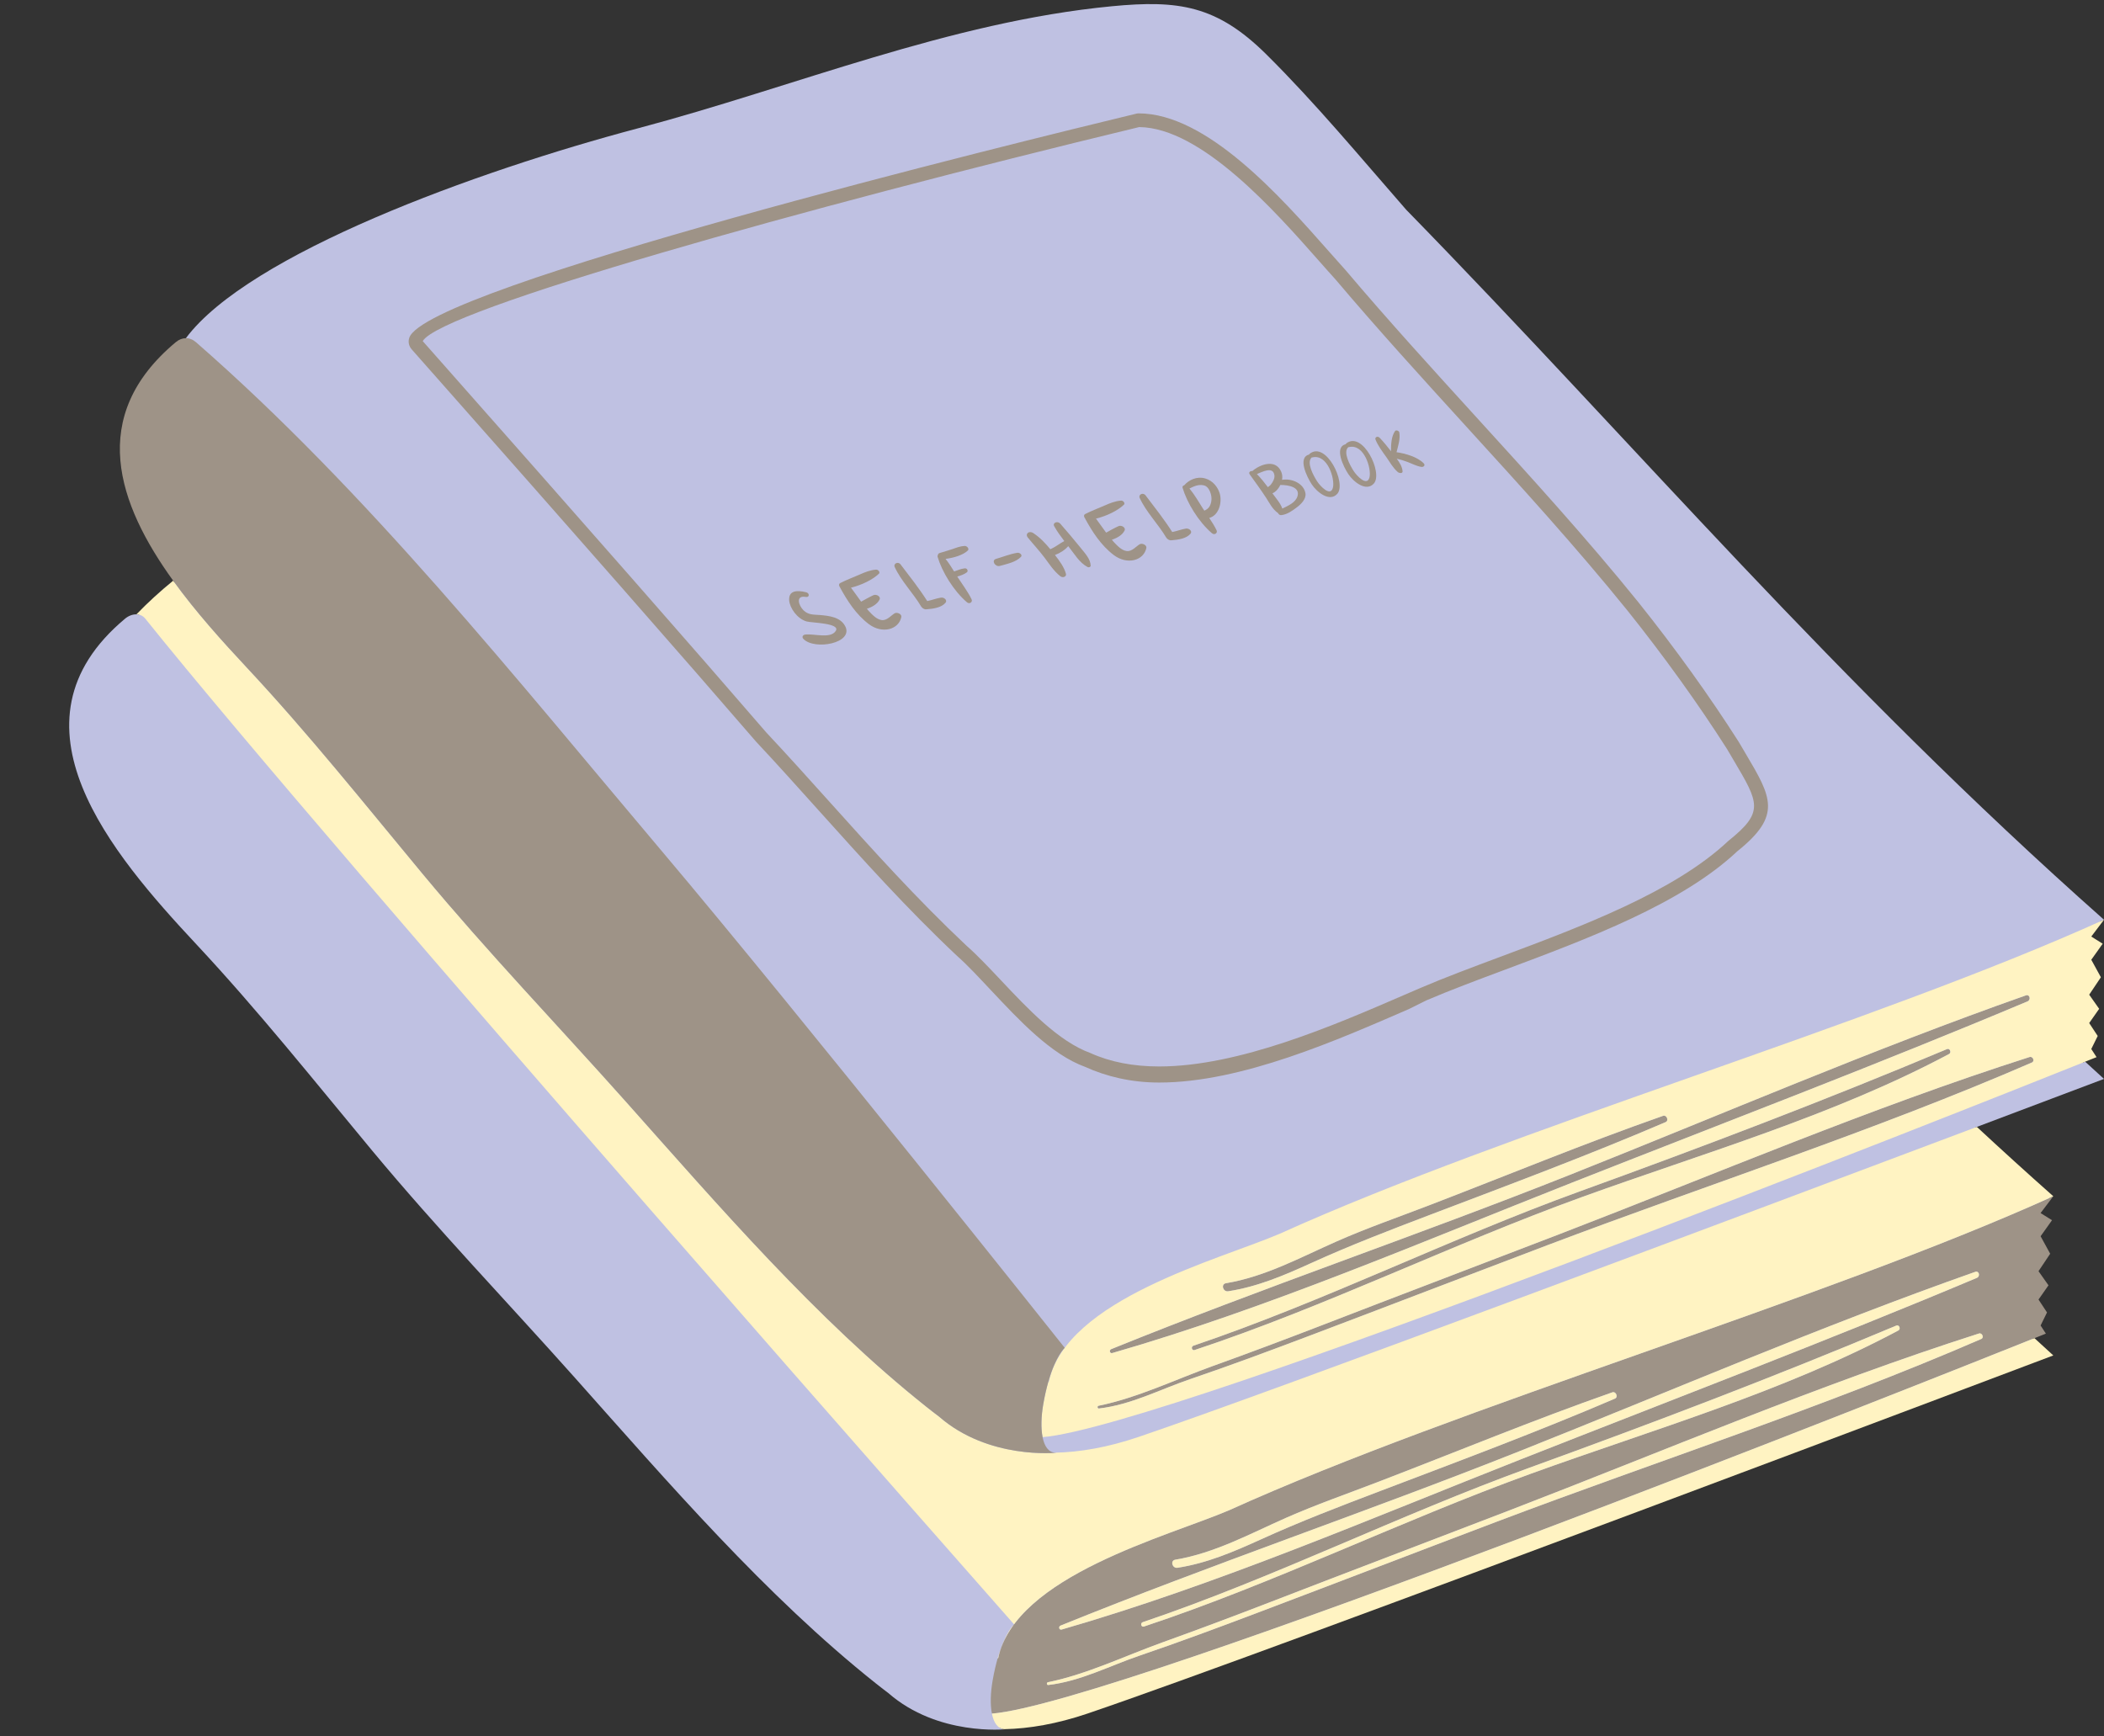 <?xml version="1.0" encoding="UTF-8" standalone="no"?><svg xmlns="http://www.w3.org/2000/svg" xmlns:xlink="http://www.w3.org/1999/xlink" fill="#000000" height="426.7" preserveAspectRatio="xMidYMid meet" version="1" viewBox="-17.0 -1.0 517.0 426.7" width="517" zoomAndPan="magnify"><rect x="-17.0" y="-1.0" width="517.0" height="426.7" fill="#333333" stroke="none"/><g><g id="change1_1"><path d="M 500 264.148 L 495.371 259.914 C 495.211 259.98 495.035 260.051 494.859 260.121 L 494.449 259.746 L 497.422 258.559 L 496.301 256.832 L 497.879 253.629 L 495.758 250.41 L 498.203 246.922 L 495.758 243.457 L 498.652 239.137 L 496.289 234.824 L 498.965 231.066 L 496.148 229.297 L 499.055 225.453 C 499.367 225.312 499.691 225.176 500 225.031 C 433.465 166.059 385.91 109.32 328.523 50.531 C 317.27 37.664 306.336 24.434 294.188 12.383 C 282.023 0.324 272.594 -1.039 256.219 0.535 C 216.379 4.359 178.316 20.309 139.855 30.508 C 99.848 41.117 44.129 61.434 28.672 82.109 C 28.871 82.109 29.066 82.129 29.262 82.16 C 29.199 82.246 29.133 82.328 29.07 82.41 L 28.926 82.609 L 28.676 82.609 C 27.93 82.617 27.176 82.922 26.492 83.492 C 8.723 98.348 8.547 117.293 25.957 141.414 L 26.234 141.797 L 25.867 142.094 C 22.727 144.656 19.797 147.336 17.148 150.055 C 16.945 150.008 16.734 149.98 16.523 149.977 C 15.566 149.953 14.555 150.352 13.719 151.051 C -16.969 176.707 10.516 208.867 31.215 231.031 C 46.449 247.344 60.191 264.602 74.445 281.762 C 90.344 300.902 107.695 318.996 124.25 337.574 C 147.172 363.305 171.086 391.117 198.199 412.688 C 199.125 413.422 200.168 414.242 201.289 415.082 C 213.449 425.699 230.102 423.965 230.102 423.965 C 230.012 423.969 229.93 423.953 229.844 423.949 C 229.375 423.926 228.961 423.781 228.598 423.551 C 229.164 423.531 229.598 423.504 229.832 423.488 L 229.832 423.449 C 236.199 423.316 243.02 422.031 250.109 419.629 C 292.461 405.266 473.289 336.953 486.605 331.922 L 481.992 327.695 L 484.969 326.508 L 483.848 324.781 L 485.422 321.578 L 483.305 318.359 L 485.746 314.871 L 483.305 311.402 L 486.195 307.09 L 483.832 302.777 L 486.512 299.016 L 483.695 297.246 L 486.867 293.051 C 480.805 287.668 474.598 282.035 468.422 276.305 L 468.238 276.137 C 468.41 276.07 468.59 276.004 468.758 275.938 C 487.766 268.777 500 264.148 500 264.148" fill="#bfc1e2"/></g><g id="change2_1"><path d="M 256.059 330.551 C 255.477 330.781 255.688 331.695 256.328 331.512 C 294.695 320.441 332.09 304.293 369.211 289.664 C 406.57 274.938 444.203 260.66 481.223 245.09 C 482.102 244.719 481.766 243.281 480.816 243.613 C 442.961 256.941 405.969 272.93 368.684 287.75 C 331.371 302.574 293.238 315.469 256.059 330.551" fill="#9e9387"/></g><g id="change2_2"><path d="M 366.02 302.363 C 346.562 309.852 327.066 317.238 307.617 324.762 C 298.816 328.16 289.98 331.48 281.102 334.672 C 271.809 338.016 262.633 342.48 252.941 344.473 C 252.566 344.551 252.645 345.188 253.031 345.145 C 260.969 344.219 267.992 340.469 275.473 337.918 C 285.402 334.543 295.23 330.879 305.035 327.168 C 324.473 319.816 343.859 312.344 363.293 304.988 C 402.855 290.016 443.477 276.957 482.293 260.113 C 483.062 259.777 482.512 258.516 481.723 258.766 C 442.566 271.277 404.375 287.605 366.02 302.363" fill="#9e9387"/></g><g id="change2_3"><path d="M 276.543 330.777 C 308.875 320.047 339.574 304.824 371.617 293.219 C 401.762 282.305 433.562 273.16 461.934 258.02 C 462.582 257.672 462.121 256.52 461.43 256.812 C 431.625 269.348 401.613 280.758 371.219 291.77 C 339.152 303.387 308.527 318.793 276.246 329.707 C 275.578 329.938 275.859 331.004 276.543 330.777" fill="#9e9387"/></g><g id="change2_4"><path d="M 284.793 316.336 C 291.996 315.227 298.551 312.43 305.133 309.43 C 314.805 305.027 324.629 301.262 334.559 297.488 C 353.871 290.145 373.289 282.91 392.281 274.766 C 393.156 274.391 392.523 272.91 391.633 273.227 C 372.211 280.027 353.16 287.918 333.953 295.289 C 326.441 298.176 318.824 300.816 311.465 304.07 C 302.543 308.008 293.969 312.727 284.25 314.355 C 282.938 314.574 283.504 316.535 284.793 316.336" fill="#9e9387"/></g><g id="change2_5"><path d="M 184.422 150.141 C 182.902 150.027 181.629 150.141 180.438 148.984 C 179.23 147.82 178.426 145.223 181.016 145.703 C 181.914 145.871 181.992 144.781 181.105 144.555 C 178.75 143.969 176.742 144.137 176.922 146.559 C 177.062 148.41 178.883 151.066 181.203 151.727 C 182.418 152.074 189.684 152.117 188.34 154.09 C 187.016 156.027 183.07 154.691 180.879 154.938 C 180.305 155.004 179.938 155.527 180.422 156.027 C 183.176 158.879 192.852 157.051 190.684 152.891 C 189.512 150.648 186.754 150.328 184.422 150.141" fill="#9e9387"/></g><g id="change2_6"><path d="M 202.855 149.711 C 201.973 150.219 200.977 151.531 199.676 151.391 C 198.379 151.238 197.223 149.953 196.438 149.113 C 196.281 148.945 196.152 148.773 196.008 148.605 C 197.367 148.176 198.625 147.406 199.141 146.324 C 199.488 145.594 198.336 144.949 197.637 145.262 C 196.59 145.734 195.609 146.316 194.602 146.859 C 193.758 145.719 192.961 144.559 192.105 143.426 C 194.707 142.781 197.398 141.496 198.977 139.988 C 199.328 139.656 198.828 138.945 198.254 138.988 C 196.801 139.105 195.547 139.621 194.328 140.156 C 192.711 140.867 191.004 141.5 189.457 142.293 C 189.035 142.512 189.129 143.027 189.445 143.395 C 189.461 143.426 189.457 143.453 189.473 143.48 C 191.18 146.594 193.328 149.992 196.48 152.371 C 199.789 154.871 203.848 153.727 204.477 150.633 C 204.625 149.914 203.445 149.375 202.855 149.711" fill="#9e9387"/></g><g id="change2_7"><path d="M 249.676 126.52 C 251.379 129.633 253.535 133.031 256.684 135.41 C 259.992 137.906 264.051 136.762 264.684 133.664 C 264.832 132.945 263.652 132.406 263.062 132.742 C 262.176 133.25 261.18 134.566 259.879 134.426 C 258.582 134.277 257.426 132.992 256.637 132.152 C 256.48 131.988 256.352 131.812 256.207 131.641 C 257.562 131.211 258.828 130.441 259.34 129.363 C 259.688 128.625 258.535 127.984 257.84 128.301 C 256.793 128.773 255.809 129.348 254.801 129.898 C 253.961 128.754 253.16 127.594 252.309 126.453 C 254.91 125.816 257.602 124.531 259.176 123.027 C 259.531 122.688 259.027 121.98 258.457 122.027 C 257 122.145 255.746 122.66 254.523 123.195 C 252.91 123.906 251.203 124.531 249.656 125.324 C 249.23 125.543 249.328 126.062 249.645 126.43 C 249.66 126.457 249.656 126.484 249.676 126.52" fill="#9e9387"/></g><g id="change2_8"><path d="M 214.211 145.867 C 213.02 146.055 212.008 146.488 210.84 146.711 C 208.895 143.641 206.527 140.648 204.293 137.711 C 203.66 136.883 202.484 137.531 202.836 138.316 C 204.367 141.711 207.402 144.77 209.352 148.055 C 209.582 148.438 210.102 148.781 210.59 148.742 C 212.375 148.609 214.348 148.324 215.352 147.109 C 215.836 146.516 215.008 145.742 214.211 145.867" fill="#9e9387"/></g><g id="change2_9"><path d="M 218.391 140.949 C 218.336 140.863 218.281 140.77 218.223 140.684 C 219.109 140.453 219.973 140.117 220.594 139.641 C 220.953 139.363 220.707 138.602 220.059 138.676 C 219.109 138.777 218.305 139.148 217.449 139.441 C 216.801 138.387 216.129 137.34 215.348 136.348 C 217.352 136.09 219.625 135.438 220.824 134.285 C 221.223 133.902 220.652 133.133 220.016 133.168 C 218.93 133.223 217.98 133.613 217.035 133.941 C 216 134.305 214.918 134.574 213.871 134.914 C 213.59 135.004 213.484 135.207 213.453 135.434 C 213.371 135.535 213.336 135.672 213.387 135.836 C 214.461 139.477 217.27 144.152 220.586 147 C 221.266 147.586 222.039 146.918 221.754 146.312 C 220.867 144.453 219.539 142.73 218.391 140.949" fill="#9e9387"/></g><g id="change2_10"><path d="M 269.555 131.09 C 269.785 131.477 270.305 131.82 270.789 131.785 C 272.574 131.641 274.547 131.355 275.551 130.145 C 276.039 129.555 275.207 128.777 274.41 128.902 C 273.219 129.094 272.207 129.527 271.043 129.746 C 269.094 126.68 266.73 123.688 264.496 120.742 C 263.859 119.91 262.684 120.562 263.039 121.348 C 264.566 124.746 267.605 127.809 269.555 131.09" fill="#9e9387"/></g><g id="change2_11"><path d="M 278.898 118.301 C 279.828 118.547 280.316 119.672 280.512 120.34 C 280.816 121.395 280.723 122.441 280.281 123.336 C 280.004 123.898 279.508 124.234 278.934 124.496 C 278.816 124.328 278.703 124.156 278.59 123.984 C 277.523 122.328 276.57 120.613 275.277 119.051 C 276.34 118.535 277.527 117.938 278.898 118.301 Z M 280.789 130.035 C 281.469 130.617 282.242 129.949 281.953 129.348 C 281.453 128.301 280.809 127.289 280.137 126.289 C 282.578 125.641 283.383 122.301 282.672 120.137 C 282.188 118.656 281.02 117.137 279.203 116.598 C 277.047 115.949 275.086 116.996 273.98 118.27 C 273.691 118.332 273.488 118.547 273.586 118.871 C 274.66 122.512 277.473 127.191 280.789 130.035" fill="#9e9387"/></g><g id="change2_12"><path d="M 228.703 138.07 C 230.559 137.559 232.637 137.133 233.871 135.852 C 234.309 135.395 233.57 134.75 232.957 134.852 C 231.129 135.16 229.465 135.848 227.734 136.352 C 226.547 136.695 227.496 138.406 228.703 138.07" fill="#9e9387"/></g><g id="change2_13"><path d="M 239.66 136.035 C 240.848 137.609 241.891 139.305 243.539 140.605 C 244.18 141.113 245.109 140.688 244.934 140.035 C 244.496 138.406 243.375 136.859 242.227 135.395 C 243.527 134.902 244.66 134.176 245.488 133.219 C 245.547 133.289 245.594 133.363 245.652 133.43 C 247 135.102 248.168 137.227 250.223 138.34 C 250.559 138.52 251.008 138.328 251.004 138.027 C 250.969 136.391 249.617 134.98 248.469 133.551 C 246.879 131.57 245.219 129.633 243.535 127.699 C 242.855 126.922 241.566 127.477 242.043 128.32 C 242.754 129.59 243.617 130.781 244.52 131.965 C 243.332 132.59 242.352 133.43 241.09 133.977 C 239.891 132.523 238.559 131.09 236.902 130.008 C 235.855 129.32 234.832 130.199 235.555 131.098 C 236.902 132.762 238.387 134.34 239.66 136.035" fill="#9e9387"/></g><g id="change2_14"><path d="M 296.137 115.691 C 296.297 116.543 295.789 117.43 295.309 118.051 C 295.113 118.312 294.816 118.512 294.547 118.723 C 293.719 117.609 292.84 116.527 291.848 115.496 C 293.246 114.938 295.746 113.586 296.137 115.691 Z M 297.266 118.785 C 297.391 118.602 297.496 118.391 297.594 118.184 C 299.629 118.164 302.539 118.715 301.812 120.977 C 301.316 122.523 299.609 123.234 298.098 123.988 C 297.66 122.691 296.484 121.375 295.66 120.223 C 296.379 119.969 296.922 119.297 297.266 118.785 Z M 294.109 121.332 C 294.957 122.633 295.664 124.148 297.055 125.102 C 297.172 125.383 297.453 125.633 297.832 125.594 C 299.312 125.449 300.637 124.449 301.652 123.688 C 302.684 122.914 304.008 121.637 303.777 120.234 C 303.379 117.785 300.379 116.492 298.031 116.926 C 298.145 116.285 298.113 115.609 297.836 114.953 C 296.391 111.555 292.359 113.305 290.746 114.754 C 290.203 114.719 289.715 115.066 290.094 115.598 C 291.453 117.508 292.844 119.387 294.109 121.332" fill="#9e9387"/></g><g id="change2_15"><path d="M 305.336 111.406 C 305.375 111.406 305.406 111.43 305.449 111.414 C 309.215 110.461 311.086 116.773 310.52 118.879 C 309.91 121.18 307.355 118.398 306.648 117.297 C 305.734 115.863 303.949 112.641 305.336 111.406 Z M 311.598 120.363 C 313.934 117.781 308.844 107.293 304.801 110.523 C 304.738 110.574 304.734 110.637 304.707 110.699 C 301.773 111.402 304.133 116.234 305.34 118.051 C 306.633 119.988 309.715 122.449 311.598 120.363" fill="#9e9387"/></g><g id="change2_16"><path d="M 314.312 108.883 C 314.355 108.879 314.391 108.902 314.434 108.887 C 318.195 107.938 320.066 114.238 319.504 116.348 C 318.883 118.648 316.332 115.863 315.625 114.758 C 314.715 113.336 312.934 110.113 314.312 108.883 Z M 320.578 117.836 C 322.918 115.254 317.828 104.77 313.777 107.992 C 313.719 108.043 313.715 108.105 313.688 108.168 C 310.75 108.867 313.109 113.707 314.316 115.516 C 315.609 117.457 318.691 119.914 320.578 117.836" fill="#9e9387"/></g><g id="change2_17"><path d="M 323.633 111.309 C 324.508 112.535 325.234 113.93 326.438 114.984 C 326.82 115.32 327.691 115.406 327.645 114.824 C 327.555 113.707 326.945 112.723 326.215 111.727 C 327.137 111.934 328.031 112.207 328.941 112.559 C 330.051 112.98 331.105 113.566 332.273 113.742 C 332.844 113.816 333.293 113.328 332.836 112.863 C 331.297 111.289 328.371 110.453 326.16 110.129 C 326.555 108.551 327.117 106.898 326.844 105.266 C 326.777 104.859 326.023 104.594 325.793 104.934 C 324.887 106.262 324.793 108.156 324.805 109.895 C 323.93 108.77 323.027 107.656 322.035 106.605 C 321.504 106.043 320.762 106.457 320.996 107.035 C 321.598 108.547 322.641 109.91 323.633 111.309" fill="#9e9387"/></g><g id="change2_18"><path d="M 469.836 328.062 C 431.02 344.906 390.402 357.969 350.836 372.938 C 331.402 380.293 312.016 387.766 292.582 395.117 C 282.777 398.828 272.949 402.492 263.02 405.875 C 255.539 408.422 248.512 412.172 240.578 413.098 C 240.191 413.141 240.109 412.5 240.488 412.422 C 250.184 410.434 259.352 405.965 268.648 402.621 C 277.527 399.43 286.363 396.109 295.164 392.711 C 314.609 385.188 334.105 377.801 353.566 370.312 C 391.922 355.555 430.109 339.227 469.27 326.715 C 470.055 326.465 470.609 327.73 469.836 328.062 Z M 449.48 325.965 C 421.109 341.109 389.305 350.254 359.16 361.172 C 327.121 372.777 296.418 387.992 264.09 398.727 C 263.41 398.949 263.125 397.887 263.797 397.66 C 296.074 386.742 326.703 371.344 358.766 359.723 C 389.16 348.703 419.176 337.293 448.977 324.762 C 449.668 324.469 450.129 325.617 449.48 325.965 Z M 243.605 398.496 C 280.785 383.418 318.918 370.523 356.227 355.699 C 393.516 340.879 430.504 324.887 468.363 311.562 C 469.312 311.23 469.648 312.664 468.766 313.039 C 431.75 328.609 394.117 342.887 356.754 357.613 C 319.637 372.246 282.242 388.391 243.875 399.465 C 243.234 399.645 243.023 398.73 243.605 398.496 Z M 271.793 382.305 C 281.512 380.676 290.086 375.957 299.008 372.016 C 306.367 368.77 313.984 366.117 321.496 363.234 C 340.707 355.867 359.758 347.977 379.176 341.172 C 380.07 340.859 380.703 342.34 379.824 342.715 C 360.832 350.859 341.418 358.094 322.102 365.434 C 312.172 369.207 302.348 372.973 292.68 377.375 C 286.094 380.375 279.543 383.172 272.34 384.285 C 271.051 384.48 270.484 382.523 271.793 382.305 Z M 484.418 297.113 L 487.543 292.98 C 430.785 318.684 341.77 344.449 285.012 370.148 C 270.02 376.574 232.539 386.215 228.254 406.562 C 228.223 406.527 228.195 406.492 228.168 406.457 C 227.715 408.023 227.285 409.852 226.91 412 C 226.391 414.965 226.293 417.902 226.734 420.129 C 257.445 417.762 456.91 338.273 482.918 327.863 C 484.742 327.137 485.719 326.742 485.719 326.742 L 484.422 324.746 L 485.996 321.539 L 483.91 318.367 L 486.359 314.871 L 483.91 311.395 L 486.777 307.113 L 484.422 302.812 L 487.227 298.871 L 484.418 297.113" fill="#9e9387"/></g><g id="change3_1"><path d="M 226.734 420.129 C 227.176 422.371 228.172 423.875 229.844 423.949 C 235.871 423.82 242.664 422.68 250.27 420.098 C 294.543 405.086 487.543 332.102 487.543 332.102 L 482.918 327.863 C 456.91 338.27 257.445 417.758 226.734 420.129" fill="#fff3c2"/></g><g id="change3_2"><path d="M 262.727 352.148 C 255.137 354.723 248.359 355.867 242.34 356 C 242.41 356 242.477 356.016 242.555 356.012 C 242.555 356.012 225.902 357.75 213.742 347.133 C 212.621 346.293 211.578 345.477 210.652 344.738 C 183.539 323.172 159.625 295.355 136.703 269.629 C 120.145 251.051 102.797 232.953 86.898 213.812 C 72.645 196.652 58.902 179.395 43.668 163.086 C 37.672 156.664 31.105 149.402 25.551 141.703 C 22.336 144.328 19.312 147.082 16.523 149.977 C 17.34 149.992 18.121 150.312 18.715 151.051 C 64.812 208.512 232.176 398.188 232.176 398.188 C 232.176 398.188 230.012 400.051 228.168 406.461 C 228.195 406.492 228.223 406.527 228.254 406.562 C 232.539 386.215 270.02 376.574 285.012 370.152 C 341.77 344.453 430.785 318.684 487.543 292.984 C 481.109 287.281 474.859 281.602 468.758 275.938 C 412.25 297.223 295.852 340.914 262.727 352.148" fill="#fff3c2"/></g><g id="change3_3"><path d="M 243.875 399.465 C 282.242 388.391 319.637 372.246 356.754 357.613 C 394.117 342.887 431.75 328.609 468.766 313.039 C 469.648 312.664 469.312 311.23 468.363 311.562 C 430.504 324.887 393.516 340.879 356.227 355.699 C 318.918 370.523 280.785 383.418 243.605 398.496 C 243.023 398.73 243.234 399.645 243.875 399.465" fill="#fff3c2"/></g><g id="change3_4"><path d="M 240.578 413.094 C 248.516 412.172 255.539 408.418 263.02 405.875 C 272.949 402.492 282.777 398.828 292.582 395.117 C 312.016 387.766 331.402 380.293 350.836 372.938 C 390.402 357.969 431.02 344.902 469.836 328.059 C 470.605 327.727 470.055 326.465 469.27 326.715 C 430.109 339.227 391.922 355.555 353.566 370.309 C 334.105 377.801 314.609 385.184 295.164 392.711 C 286.363 396.109 277.527 399.43 268.648 402.617 C 259.355 405.965 250.184 410.43 240.488 412.422 C 240.113 412.5 240.191 413.141 240.578 413.094" fill="#fff3c2"/></g><g id="change3_5"><path d="M 448.977 324.762 C 419.172 337.293 389.156 348.703 358.766 359.719 C 326.703 371.34 296.074 386.742 263.793 397.656 C 263.125 397.887 263.41 398.949 264.086 398.727 C 296.418 387.992 327.121 372.777 359.16 361.172 C 389.305 350.25 421.105 341.105 449.48 325.961 C 450.129 325.617 449.668 324.469 448.977 324.762" fill="#fff3c2"/></g><g id="change3_6"><path d="M 292.68 377.379 C 302.348 372.973 312.172 369.207 322.105 365.438 C 341.418 358.094 360.832 350.859 379.824 342.715 C 380.703 342.34 380.07 340.859 379.176 341.176 C 359.758 347.977 340.711 355.867 321.496 363.238 C 313.984 366.121 306.367 368.77 299.008 372.016 C 290.09 375.961 281.516 380.676 271.797 382.305 C 270.484 382.523 271.051 384.484 272.344 384.285 C 279.543 383.172 286.094 380.375 292.68 377.379" fill="#fff3c2"/></g><g id="change3_7"><path d="M 482.289 260.113 C 443.477 276.957 402.855 290.016 363.293 304.988 C 343.859 312.344 324.473 319.816 305.035 327.168 C 295.23 330.879 285.398 334.543 275.473 337.922 C 267.992 340.469 260.965 344.223 253.031 345.145 C 252.645 345.188 252.562 344.551 252.941 344.473 C 262.633 342.484 271.805 338.016 281.102 334.672 C 289.98 331.48 298.812 328.16 307.617 324.762 C 327.062 317.238 346.562 309.852 366.02 302.363 C 404.375 287.605 442.562 271.277 481.723 258.766 C 482.512 258.516 483.062 259.777 482.289 260.113 Z M 461.938 258.02 C 433.562 273.16 401.762 282.305 371.617 293.219 C 339.578 304.824 308.875 320.043 276.543 330.777 C 275.859 331.004 275.578 329.938 276.25 329.711 C 308.527 318.793 339.156 303.391 371.219 291.77 C 401.613 280.758 431.629 269.348 461.43 256.816 C 462.121 256.52 462.586 257.672 461.938 258.02 Z M 256.059 330.551 C 293.238 315.469 331.371 302.574 368.68 287.75 C 405.969 272.93 442.961 256.941 480.816 243.613 C 481.766 243.281 482.102 244.719 481.219 245.09 C 444.203 260.66 406.57 274.938 369.211 289.664 C 332.09 304.293 294.695 320.438 256.328 331.512 C 255.688 331.695 255.477 330.781 256.059 330.551 Z M 284.25 314.355 C 293.969 312.727 302.543 308.008 311.461 304.07 C 318.824 300.816 326.441 298.176 333.953 295.289 C 353.16 287.918 372.211 280.027 391.629 273.227 C 392.523 272.91 393.156 274.391 392.277 274.766 C 373.285 282.91 353.871 290.145 334.559 297.488 C 324.625 301.262 314.805 305.027 305.133 309.43 C 298.547 312.43 291.996 315.227 284.793 316.336 C 283.504 316.535 282.938 314.574 284.25 314.355 Z M 496.875 229.16 L 500 225.031 C 443.238 250.734 354.227 276.504 297.465 302.199 C 282.473 308.625 244.992 318.266 240.707 338.613 C 240.676 338.578 240.648 338.543 240.621 338.508 C 240.168 340.07 239.734 341.902 239.359 344.051 C 238.84 347.02 238.746 349.953 239.188 352.18 C 269.891 349.812 469.367 270.32 495.371 259.914 C 497.195 259.188 498.172 258.797 498.172 258.797 L 496.875 256.797 L 498.453 253.594 L 496.363 250.418 L 498.812 246.922 L 496.363 243.449 L 499.234 239.164 L 496.875 234.859 L 499.68 230.922 L 496.875 229.16" fill="#fff3c2"/></g><g id="change4_1"><path d="M 407.688 205.66 C 394.402 218.172 371.645 226.676 351.566 234.176 C 344.562 236.789 337.949 239.262 332.141 241.75 L 327.816 243.613 C 310.785 250.988 287.457 261.086 267.828 261.086 C 261.438 261.086 255.789 259.988 250.922 257.781 C 243.121 254.945 235.594 246.953 228.949 239.898 C 225.93 236.699 223.082 233.672 220.441 231.363 C 208.258 219.895 197.395 207.805 186.887 196.113 C 181.797 190.449 176.535 184.594 171.301 179.016 C 154.688 159.742 126.977 128.168 88.941 85.168 L 86.875 82.832 C 91.18 75.191 180.273 50.16 262.922 30.23 C 278.227 30.406 296.293 50.871 307.105 63.121 C 308.598 64.809 309.973 66.371 311.176 67.688 C 321.609 80.016 332.609 92.094 343.246 103.77 C 356.59 118.41 370.383 133.547 382.898 149.039 C 391.867 160.254 400.348 172.051 407.387 183.105 L 409.043 185.918 C 415.242 196.398 416.531 198.578 407.688 205.66 Z M 411.945 184.203 L 410.266 181.352 C 403.129 170.137 394.574 158.238 385.523 146.926 C 372.941 131.352 359.113 116.172 345.738 101.492 C 335.121 89.84 324.141 77.789 313.707 65.465 C 312.477 64.109 311.113 62.566 309.633 60.887 C 297.672 47.34 279.594 26.859 262.727 26.859 L 262.332 26.906 C 233.164 33.938 87.465 69.641 83.559 82.043 C 83.246 83.039 83.465 84.066 84.16 84.852 L 86.422 87.414 C 124.445 130.402 152.148 161.973 168.801 181.285 C 174.055 186.891 179.305 192.754 184.383 198.402 C 194.938 210.145 205.848 222.324 218.184 233.93 C 220.742 236.172 223.539 239.211 226.5 242.355 C 233.395 249.68 241.219 258.133 249.648 261.191 C 254.836 263.547 260.953 265.039 267.832 265.039 C 267.832 265.039 267.832 265.039 267.836 265.039 C 288.16 265.039 311.855 254.492 329.156 247 L 333.473 244.852 C 339.207 242.391 345.785 239.934 352.746 237.332 C 373.121 229.719 396.219 221.09 409.895 208.203 C 420.926 199.383 418.297 194.938 411.945 184.203" fill="#9e9387"/></g><g id="change4_2"><path d="M 31.168 83.105 C 30.391 82.43 29.531 82.102 28.672 82.109 C 27.809 82.113 26.949 82.453 26.172 83.105 C 4.375 101.328 11.926 122.832 25.551 141.703 C 31.105 149.402 37.672 156.66 43.668 163.082 C 58.902 179.395 72.645 196.652 86.898 213.812 C 102.797 232.953 120.145 251.051 136.703 269.625 C 159.625 295.355 183.539 323.172 210.652 344.738 C 211.578 345.473 212.621 346.293 213.742 347.129 C 225.898 357.75 242.551 356.012 242.551 356.012 C 242.477 356.016 242.41 356 242.336 356 C 240.641 355.945 239.633 354.438 239.184 352.18 C 238.746 349.953 238.84 347.02 239.359 344.051 C 239.734 341.898 240.168 340.07 240.617 338.504 C 242.461 332.098 244.629 330.234 244.629 330.234 C 244.629 330.234 179.484 248.242 145.621 208.164 C 109.512 165.43 73.355 119.938 31.168 83.105" fill="#9e9387"/></g></g></svg>